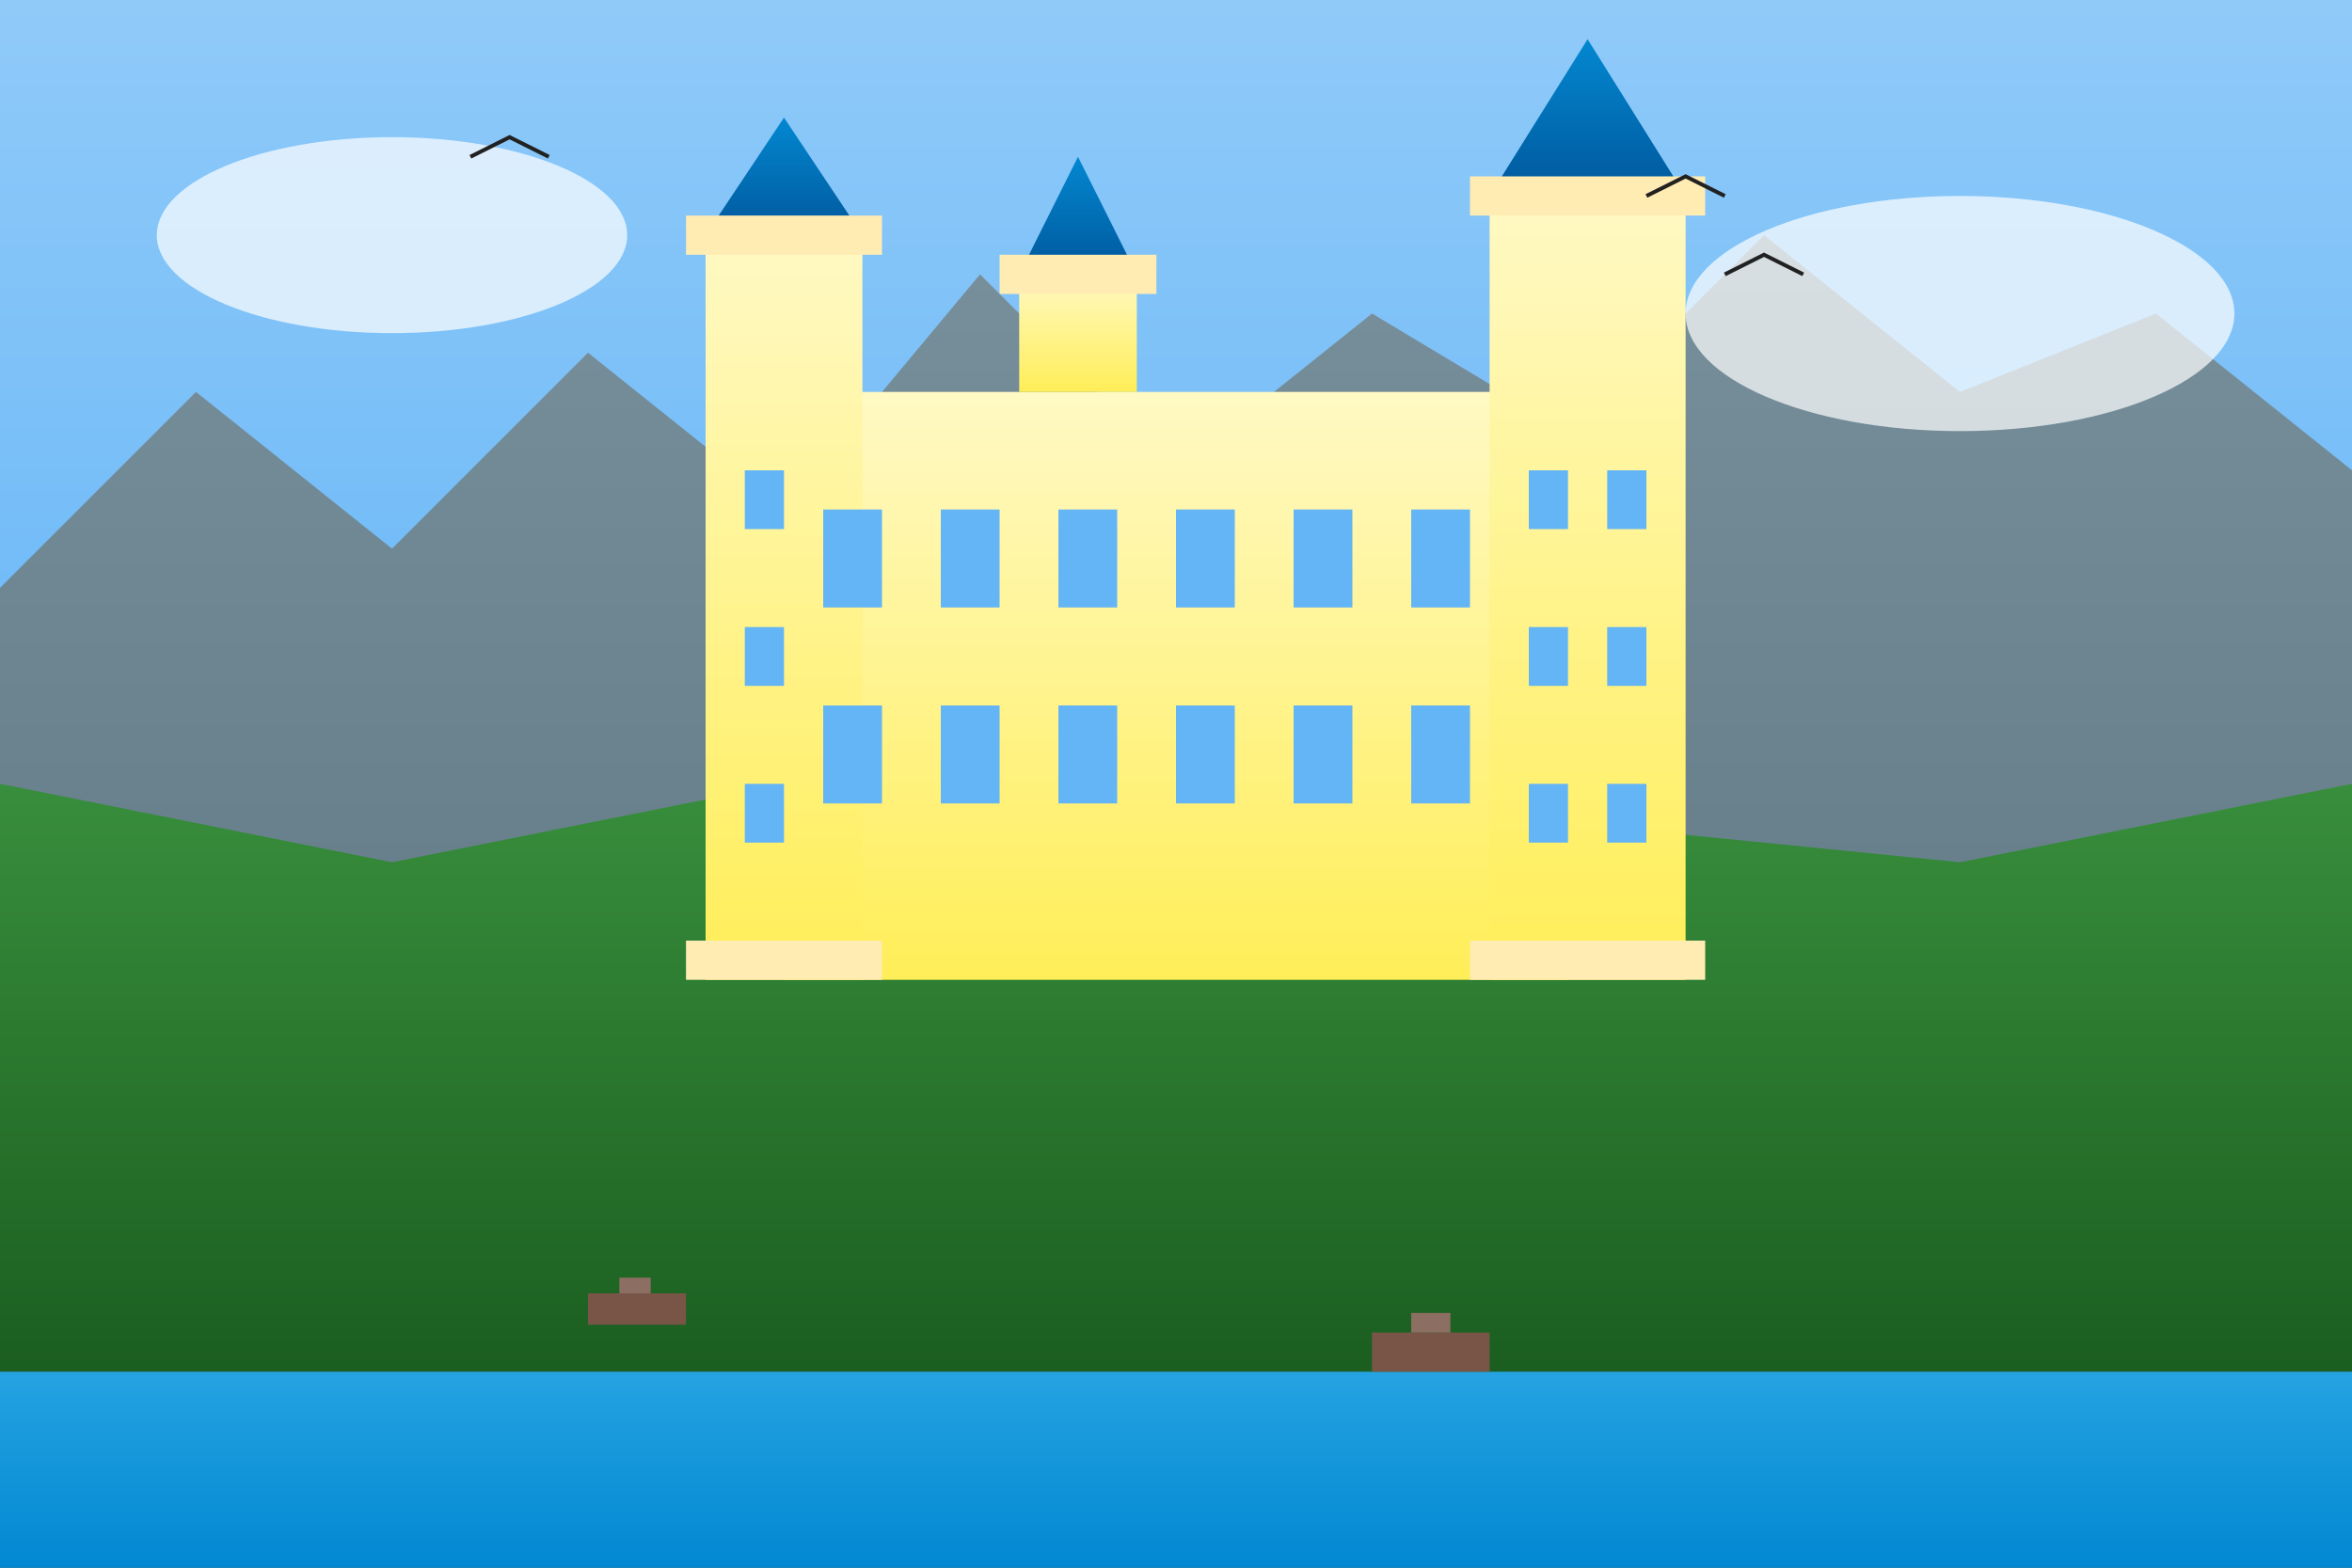 <svg xmlns="http://www.w3.org/2000/svg" width="600" height="400" viewBox="0 0 600 400">
  <rect x="0" y="0" width="600" height="400" fill="#333333" stroke="none"/>
  <defs>
    <linearGradient id="skyGradient" x1="0%" y1="0%" x2="0%" y2="100%">
      <stop offset="0%" style="stop-color:#90caf9;stop-opacity:1" />
      <stop offset="100%" style="stop-color:#42a5f5;stop-opacity:1" />
    </linearGradient>
    <linearGradient id="mountainGradient" x1="0%" y1="0%" x2="0%" y2="100%">
      <stop offset="0%" style="stop-color:#78909c;stop-opacity:1" />
      <stop offset="100%" style="stop-color:#546e7a;stop-opacity:1" />
    </linearGradient>
    <linearGradient id="castleGradient" x1="0%" y1="0%" x2="0%" y2="100%">
      <stop offset="0%" style="stop-color:#fff9c4;stop-opacity:1" />
      <stop offset="100%" style="stop-color:#ffee58;stop-opacity:1" />
    </linearGradient>
    <linearGradient id="castleRoofGradient" x1="0%" y1="0%" x2="0%" y2="100%">
      <stop offset="0%" style="stop-color:#0288d1;stop-opacity:1" />
      <stop offset="100%" style="stop-color:#01579b;stop-opacity:1" />
    </linearGradient>
    <linearGradient id="forestGradient" x1="0%" y1="0%" x2="0%" y2="100%">
      <stop offset="0%" style="stop-color:#388e3c;stop-opacity:1" />
      <stop offset="100%" style="stop-color:#1b5e20;stop-opacity:1" />
    </linearGradient>
    <linearGradient id="lakeGradient" x1="0%" y1="0%" x2="0%" y2="100%">
      <stop offset="0%" style="stop-color:#4fc3f7;stop-opacity:1" />
      <stop offset="100%" style="stop-color:#0288d1;stop-opacity:1" />
    </linearGradient>
  </defs>
  
  <!-- Sky background -->
  <rect width="600" height="400" fill="url(#skyGradient)" />
  
  <!-- Alpine mountains in background -->
  <path d="M0,150 L50,100 L100,140 L150,90 L200,130 L250,70 L300,120 L350,80 L400,110 L450,60 L500,100 L550,80 L600,120 L600,400 L0,400 Z" fill="url(#mountainGradient)" />
  
  <!-- Lake -->
  <path d="M0,320 C100,300 200,330 300,310 C400,290 500,310 600,300 L600,400 L0,400 Z" fill="url(#lakeGradient)" />
  
  <!-- Forest on hillside -->
  <path d="M0,200 L100,220 L200,200 L300,230 L400,210 L500,220 L600,200 L600,350 L0,350 Z" fill="url(#forestGradient)" />
  
  <!-- Neuschwanstein Castle -->
  <g transform="translate(200, 100)">
    <!-- Main castle structure -->
    <rect x="0" y="0" width="200" height="150" fill="url(#castleGradient)" />
    
    <!-- Main castle towers -->
    <rect x="-20" y="-40" width="40" height="190" fill="url(#castleGradient)" />
    <polygon points="-20,-40 0,-70 20,-40" fill="url(#castleRoofGradient)" />
    
    <rect x="60" y="-30" width="30" height="30" fill="url(#castleGradient)" />
    <polygon points="60,-30 75,-60 90,-30" fill="url(#castleRoofGradient)" />
    
    <rect x="180" y="-50" width="50" height="200" fill="url(#castleGradient)" />
    <polygon points="180,-50 205,-90 230,-50" fill="url(#castleRoofGradient)" />
    
    <!-- Castle windows -->
    <rect x="10" y="30" width="15" height="25" fill="#64b5f6" />
    <rect x="40" y="30" width="15" height="25" fill="#64b5f6" />
    <rect x="70" y="30" width="15" height="25" fill="#64b5f6" />
    <rect x="100" y="30" width="15" height="25" fill="#64b5f6" />
    <rect x="130" y="30" width="15" height="25" fill="#64b5f6" />
    <rect x="160" y="30" width="15" height="25" fill="#64b5f6" />
    
    <rect x="10" y="80" width="15" height="25" fill="#64b5f6" />
    <rect x="40" y="80" width="15" height="25" fill="#64b5f6" />
    <rect x="70" y="80" width="15" height="25" fill="#64b5f6" />
    <rect x="100" y="80" width="15" height="25" fill="#64b5f6" />
    <rect x="130" y="80" width="15" height="25" fill="#64b5f6" />
    <rect x="160" y="80" width="15" height="25" fill="#64b5f6" />
    
    <!-- Tower windows -->
    <rect x="-10" y="20" width="10" height="15" fill="#64b5f6" />
    <rect x="-10" y="60" width="10" height="15" fill="#64b5f6" />
    <rect x="-10" y="100" width="10" height="15" fill="#64b5f6" />
    
    <rect x="190" y="20" width="10" height="15" fill="#64b5f6" />
    <rect x="190" y="60" width="10" height="15" fill="#64b5f6" />
    <rect x="190" y="100" width="10" height="15" fill="#64b5f6" />
    <rect x="210" y="20" width="10" height="15" fill="#64b5f6" />
    <rect x="210" y="60" width="10" height="15" fill="#64b5f6" />
    <rect x="210" y="100" width="10" height="15" fill="#64b5f6" />
    
    <!-- Decorative elements -->
    <rect x="-25" y="-45" width="50" height="10" fill="#ffecb3" />
    <rect x="-25" y="140" width="50" height="10" fill="#ffecb3" />
    <rect x="55" y="-35" width="40" height="10" fill="#ffecb3" />
    <rect x="175" y="-55" width="60" height="10" fill="#ffecb3" />
    <rect x="175" y="140" width="60" height="10" fill="#ffecb3" />
  </g>
  
  <!-- Clouds -->
  <g opacity="0.7">
    <ellipse cx="100" cy="60" rx="60" ry="25" fill="white" />
    <ellipse cx="500" cy="80" rx="70" ry="30" fill="white" />
  </g>
  
  <!-- Small boats on the lake -->
  <g transform="translate(350, 340)">
    <rect x="0" y="0" width="30" height="10" fill="#795548" />
    <rect x="10" y="-5" width="10" height="5" fill="#8d6e63" />
  </g>
  
  <g transform="translate(150, 330)">
    <rect x="0" y="0" width="25" height="8" fill="#795548" />
    <rect x="8" y="-4" width="8" height="4" fill="#8d6e63" />
  </g>
  
  <!-- Birds in the sky -->
  <g>
    <path d="M120,40 L130,35 L140,40" fill="none" stroke="#212121" stroke-width="1" />
    <path d="M420,50 L430,45 L440,50" fill="none" stroke="#212121" stroke-width="1" />
    <path d="M440,70 L450,65 L460,70" fill="none" stroke="#212121" stroke-width="1" />
  </g>
</svg>
